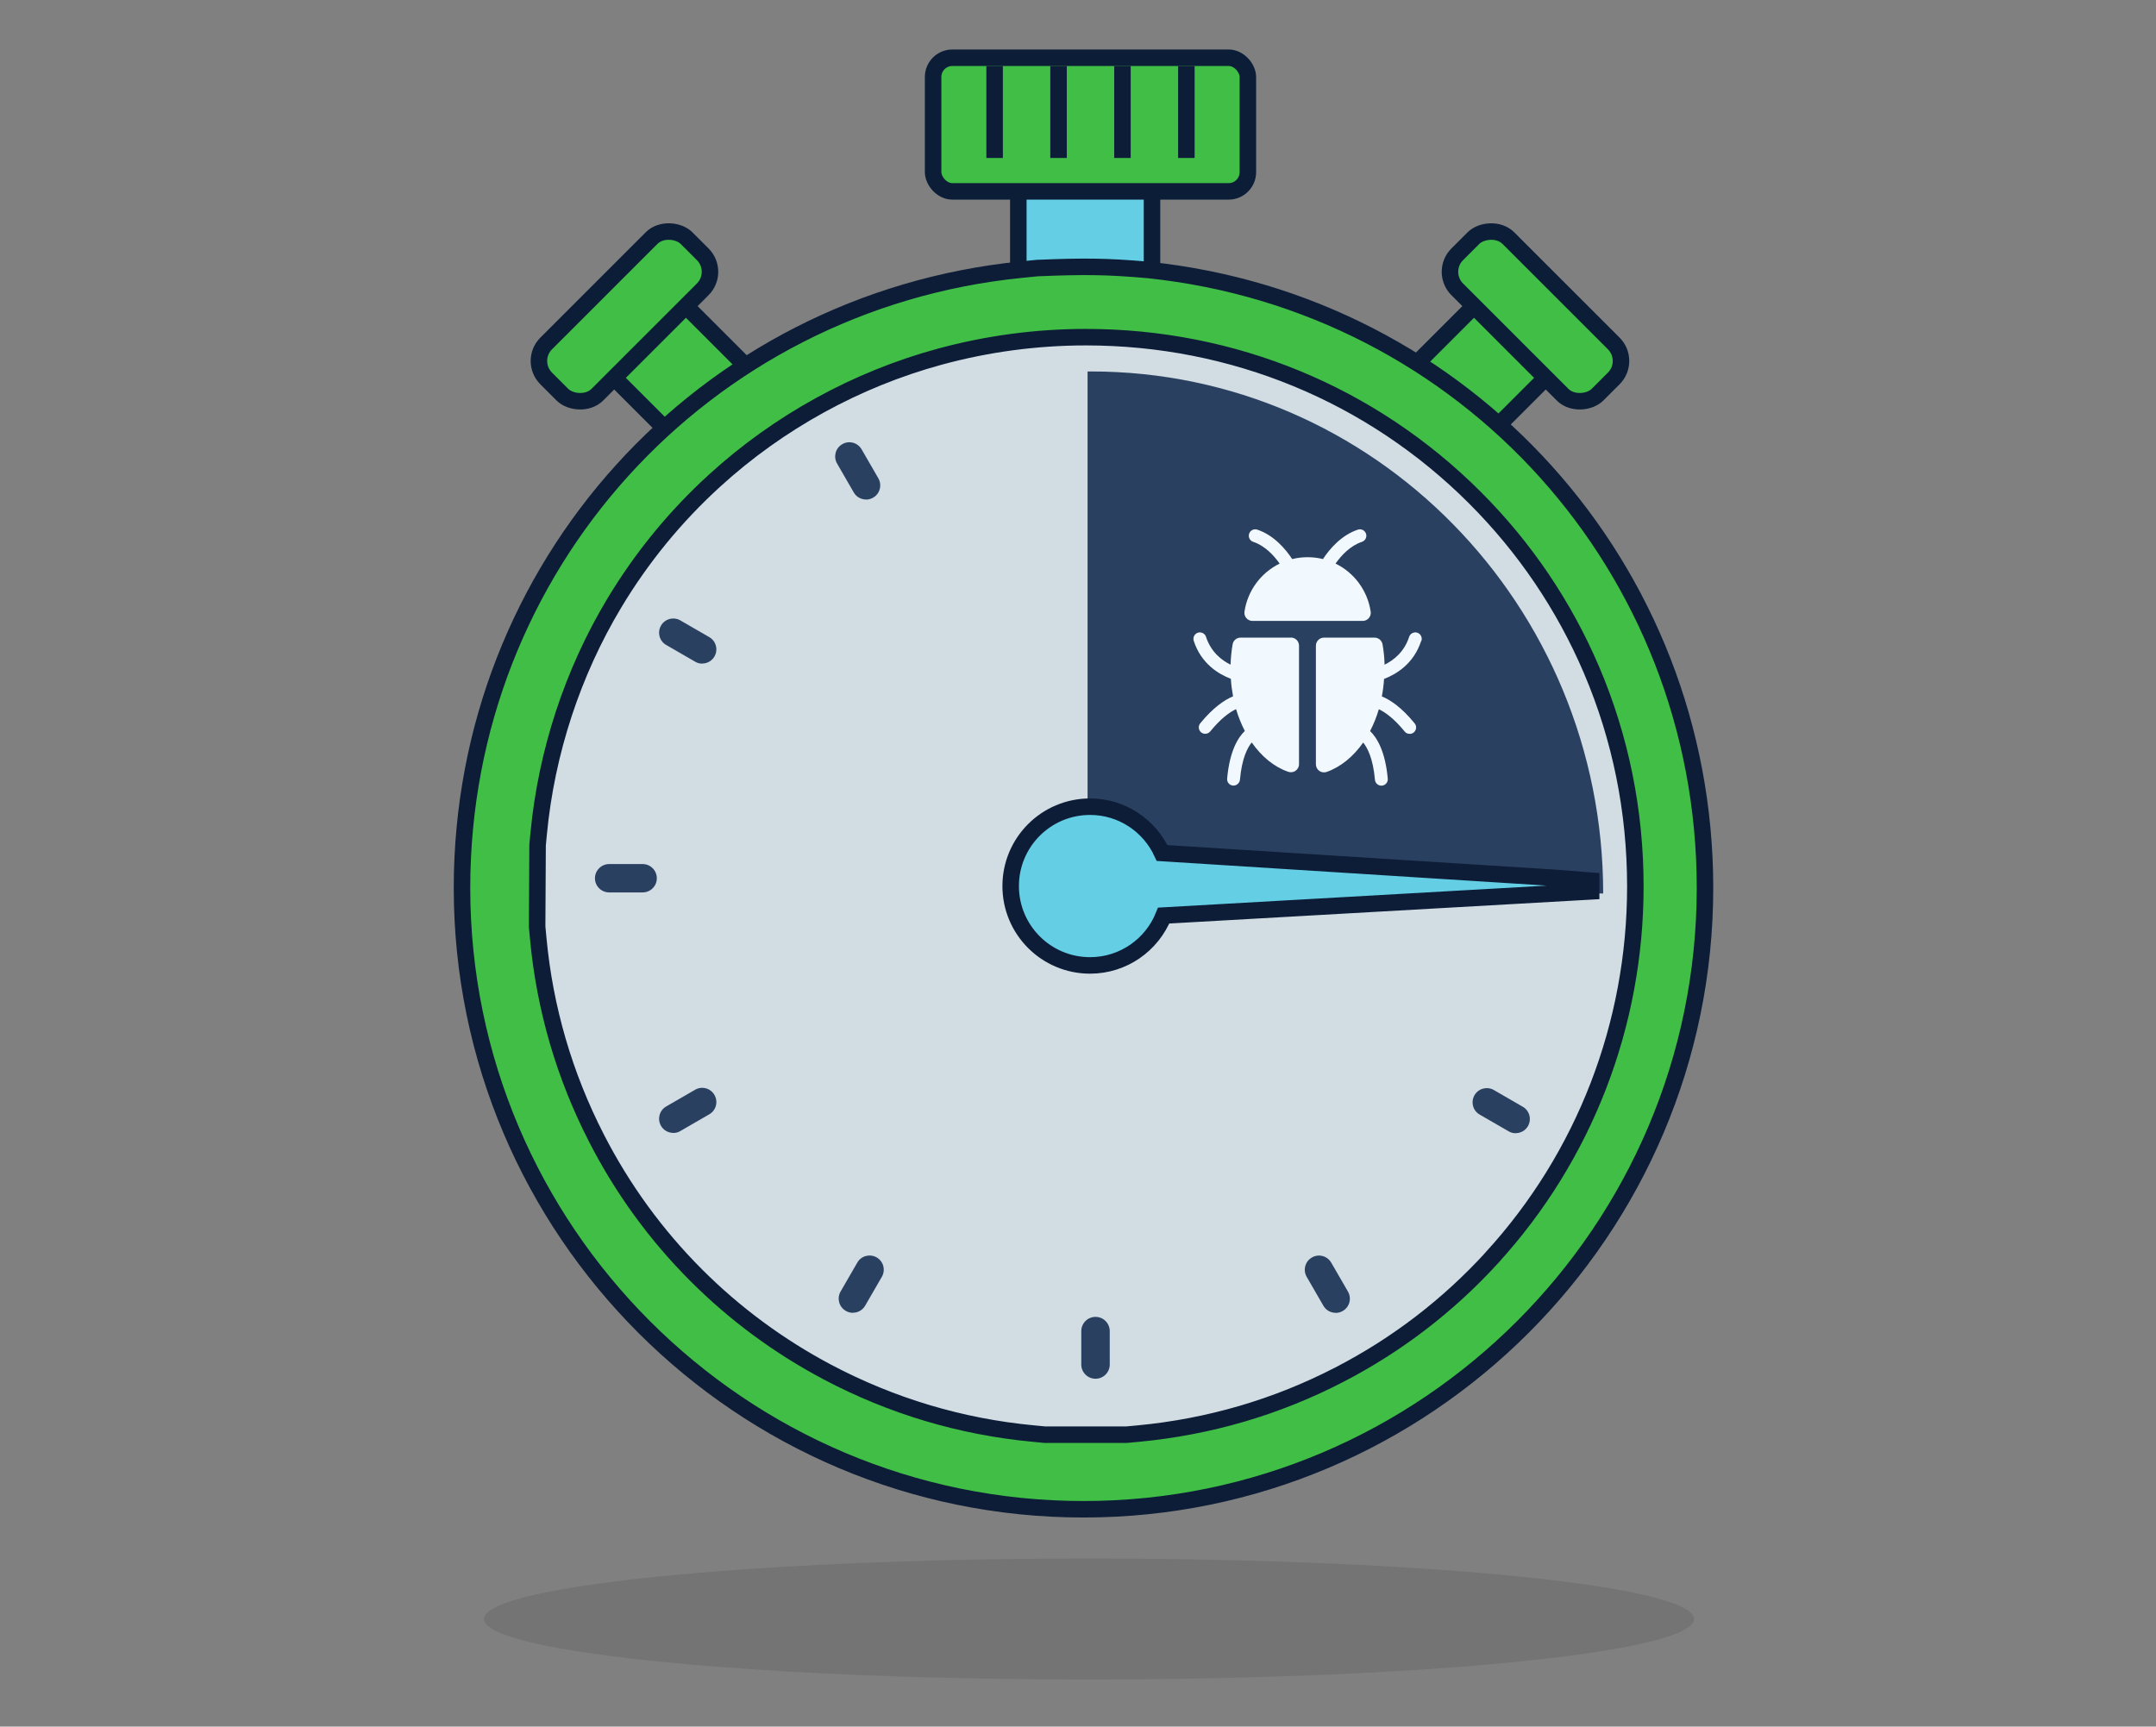 <?xml version="1.0" encoding="UTF-8"?>
<svg xmlns="http://www.w3.org/2000/svg" width="196" height="157" viewBox="0 0 196 157" fill="none">
  <rect x="0" y="0" width="196" height="157" fill="#808080" stroke="none"/>
  <g clip-path="url(#clip0_7109_1094)">
    <ellipse cx="99" cy="147.217" rx="55" ry="5.5" fill="#353535" fill-opacity="0.15"></ellipse>
    <rect x="92.575" y="27.086" width="10.216" height="12.152" transform="rotate(-90 92.575 27.086)" fill="#64CEE5" stroke="#0C1D37" stroke-width="1.5"></rect>
    <path d="M98.299 135.518C127.697 135.518 151.528 111.686 151.528 82.288C151.528 52.89 127.697 29.059 98.299 29.059C68.901 29.059 45.069 52.89 45.069 82.288C45.069 111.686 68.901 135.518 98.299 135.518Z" fill="#D1DCE3"></path>
    <rect x="51.505" y="30.028" width="9.225" height="18.763" rx="4.612" transform="rotate(-45 51.505 30.028)" fill="#40BE46" stroke="#0C1D37" stroke-width="1.5"></rect>
    <rect x="48.061" y="32.822" width="18.047" height="6.583" rx="2.25" transform="rotate(-45 48.061 32.822)" fill="#40BE46" stroke="#0C1D37" stroke-width="1.5"></rect>
    <rect x="-1.061" width="9.225" height="18.763" rx="4.612" transform="matrix(-0.707 -0.707 -0.707 0.707 144.101 29.278)" fill="#40BE46" stroke="#0C1D37" stroke-width="1.5"></rect>
    <rect x="-1.061" width="18.047" height="6.583" rx="2.25" transform="matrix(-0.707 -0.707 -0.707 0.707 147.546 32.072)" fill="#40BE46" stroke="#0C1D37" stroke-width="1.5"></rect>
    <path d="M98.87 81.243H145.743C145.743 55.023 124.898 33.776 99.183 33.776C99.079 33.776 98.975 33.776 98.87 33.784V81.243Z" fill="#2A4061"></path>
    <path d="M104.414 24.551C100.589 24.205 98.428 24.205 94.305 24.374L92.851 24.518C63.858 27.427 42 51.591 42 80.737C42 111.892 67.345 137.237 98.5 137.237C129.655 137.237 155 111.892 155 80.737C155 51.68 133.271 27.58 104.414 24.551ZM135.634 114.359C131.648 118.723 126.971 122.307 121.74 125.007C116.058 127.948 109.927 129.74 103.53 130.351L102.413 130.455H94.988L93.912 130.351C87.346 129.732 81.062 127.851 75.212 124.758C70.817 122.427 66.815 119.478 63.311 115.974C59.647 112.31 56.585 108.107 54.215 103.471C51.306 97.797 49.53 91.706 48.935 85.382L48.831 84.265V84.217L48.871 76.832L48.975 75.755C49.682 68.386 52.053 61.154 55.846 54.838C58.329 50.699 61.398 46.947 64.983 43.684C70.776 38.396 77.848 34.499 85.426 32.434C89.741 31.261 94.209 30.658 98.709 30.658C112.105 30.658 124.665 35.841 134.075 45.243C138.615 49.783 142.183 55.063 144.682 60.913C147.326 67.117 148.668 73.746 148.668 80.609C148.668 93.169 144.039 105.15 135.634 114.351V114.359Z" fill="#40BE46" stroke="#0D1D37" stroke-width="1.5" stroke-miterlimit="10"></path>
    <path d="M99.593 125.368C98.877 125.368 98.299 124.79 98.299 124.075V121.037C98.299 120.322 98.877 119.743 99.593 119.743C100.308 119.743 100.886 120.322 100.886 121.037V124.075C100.886 124.79 100.308 125.368 99.593 125.368Z" fill="#2A4061"></path>
    <path d="M143.814 81.147H140.776C140.061 81.147 139.482 80.569 139.482 79.861C139.482 79.154 140.061 78.568 140.776 78.568H143.814C144.529 78.568 145.108 79.146 145.108 79.861C145.108 80.577 144.529 81.147 143.814 81.147Z" fill="#2A4061"></path>
    <path d="M58.417 81.147H55.38C54.664 81.147 54.086 80.569 54.086 79.861C54.086 79.154 54.664 78.568 55.38 78.568H58.417C59.132 78.568 59.711 79.146 59.711 79.861C59.711 80.577 59.132 81.147 58.417 81.147Z" fill="#2A4061"></path>
    <path d="M61.207 103.013C60.757 103.013 60.323 102.78 60.09 102.37C59.736 101.751 59.945 100.963 60.564 100.61L63.192 99.091C63.81 98.73 64.598 98.947 64.951 99.565C65.305 100.184 65.096 100.972 64.477 101.325L61.85 102.844C61.649 102.964 61.424 103.021 61.207 103.021V103.013Z" fill="#2A4061"></path>
    <path d="M135.161 60.318C134.711 60.318 134.277 60.085 134.044 59.675C133.69 59.057 133.899 58.269 134.518 57.916L137.146 56.397C137.764 56.035 138.552 56.252 138.906 56.871C139.259 57.49 139.05 58.277 138.431 58.631L135.804 60.149C135.603 60.27 135.378 60.326 135.161 60.326V60.318Z" fill="#2A4061"></path>
    <path d="M77.534 119.374C77.317 119.374 77.092 119.317 76.891 119.197C76.272 118.843 76.063 118.056 76.417 117.437L77.936 114.809C78.289 114.191 79.077 113.982 79.695 114.335C80.314 114.689 80.523 115.476 80.17 116.095L78.651 118.723C78.41 119.141 77.976 119.366 77.534 119.366V119.374Z" fill="#2A4061"></path>
    <path d="M120.236 45.42C120.019 45.42 119.794 45.364 119.593 45.243C118.974 44.889 118.765 44.102 119.119 43.483L120.638 40.855C120.991 40.237 121.779 40.028 122.398 40.381C123.016 40.735 123.225 41.522 122.872 42.141L121.353 44.769C121.112 45.187 120.678 45.412 120.236 45.412V45.42Z" fill="#2A4061"></path>
    <path d="M121.426 119.374C120.976 119.374 120.542 119.141 120.309 118.731L118.79 116.103C118.436 115.484 118.645 114.697 119.264 114.343C119.883 113.982 120.67 114.199 121.024 114.817L122.543 117.445C122.896 118.064 122.687 118.851 122.069 119.205C121.868 119.325 121.643 119.382 121.426 119.382V119.374Z" fill="#2A4061"></path>
    <path d="M78.732 45.42C78.282 45.42 77.848 45.187 77.615 44.777L76.097 42.149C75.743 41.53 75.952 40.743 76.571 40.389C77.189 40.028 77.977 40.245 78.331 40.863L79.849 43.491C80.203 44.11 79.994 44.897 79.375 45.251C79.174 45.371 78.949 45.428 78.732 45.428V45.42Z" fill="#2A4061"></path>
    <path d="M137.789 103.045C137.572 103.045 137.347 102.989 137.146 102.868L134.518 101.349C133.899 100.996 133.69 100.208 134.044 99.589C134.397 98.971 135.193 98.762 135.804 99.115L138.431 100.634C139.05 100.988 139.259 101.775 138.906 102.394C138.664 102.812 138.23 103.037 137.789 103.037V103.045Z" fill="#2A4061"></path>
    <path d="M63.834 60.342C63.617 60.342 63.392 60.286 63.192 60.166L60.564 58.647C59.945 58.293 59.736 57.506 60.09 56.887C60.443 56.268 61.239 56.059 61.85 56.413L64.477 57.932C65.096 58.285 65.305 59.073 64.951 59.691C64.71 60.109 64.276 60.334 63.834 60.334V60.342Z" fill="#2A4061"></path>
    <rect x="84.828" y="5.25" width="28.615" height="12.152" rx="1.75" fill="#40BE46" stroke="#0C1D37" stroke-width="1.5"></rect>
    <path d="M141.46 79.829L105.644 77.563C104.503 75.08 102.004 73.352 99.095 73.352C95.109 73.352 91.879 76.583 91.879 80.569C91.879 84.554 95.109 87.785 99.095 87.785C102.133 87.785 104.728 85.904 105.789 83.252L144.65 81.051V80.082L141.46 79.829Z" fill="#64CEE5" stroke="#0D1D37" stroke-width="1.5" stroke-miterlimit="10"></path>
    <path d="M90.42 6V14.365" stroke="#0D1D37" stroke-width="1.5" stroke-miterlimit="10"></path>
    <path d="M96.231 6V14.365" stroke="#0D1D37" stroke-width="1.5" stroke-miterlimit="10"></path>
    <path d="M102.041 6V14.365" stroke="#0D1D37" stroke-width="1.5" stroke-miterlimit="10"></path>
    <path d="M107.851 6V14.365" stroke="#0D1D37" stroke-width="1.5" stroke-miterlimit="10"></path>
    <path d="M113.857 56.461H123.877C124.319 56.461 124.673 56.067 124.609 55.625C124.327 53.697 123.098 52.065 121.41 51.246C121.949 50.49 122.752 49.623 123.813 49.269C124.119 49.164 124.287 48.835 124.183 48.53C124.078 48.224 123.749 48.056 123.444 48.16C121.957 48.658 120.896 49.88 120.269 50.836C119.819 50.723 119.353 50.667 118.871 50.667C118.389 50.667 117.923 50.723 117.473 50.836C116.846 49.888 115.785 48.658 114.299 48.16C113.993 48.056 113.656 48.224 113.559 48.53C113.455 48.835 113.624 49.172 113.929 49.269C114.99 49.623 115.793 50.49 116.332 51.246C114.644 52.073 113.415 53.697 113.134 55.625C113.069 56.067 113.423 56.461 113.865 56.461H113.857Z" fill="#F2F9FE"></path>
    <path d="M117.377 57.98H112.78C112.419 57.98 112.113 58.237 112.057 58.59C111.953 59.185 111.888 59.804 111.872 60.439C111.069 60.045 110.088 59.298 109.638 57.907C109.542 57.602 109.204 57.433 108.899 57.53C108.594 57.626 108.425 57.964 108.521 58.269C109.204 60.374 110.82 61.315 111.896 61.724C111.928 62.271 112.001 62.801 112.097 63.316C111.31 63.645 110.289 64.336 109.116 65.766C108.907 66.016 108.947 66.385 109.196 66.594C109.309 66.683 109.437 66.723 109.566 66.723C109.735 66.723 109.903 66.65 110.024 66.506C110.98 65.333 111.784 64.754 112.37 64.481C112.579 65.188 112.853 65.855 113.166 66.466C112.563 67.044 111.784 68.266 111.559 70.797C111.527 71.118 111.768 71.408 112.089 71.432C112.105 71.432 112.121 71.432 112.137 71.432C112.435 71.432 112.692 71.199 112.724 70.893C112.893 68.973 113.399 67.992 113.793 67.51C114.685 68.788 115.818 69.728 117.104 70.178C117.586 70.347 118.092 69.993 118.092 69.487V58.711C118.092 58.301 117.762 57.972 117.353 57.972L117.377 57.98Z" fill="#F2F9FE"></path>
    <path d="M129.222 58.269C129.318 57.964 129.149 57.626 128.844 57.53C128.539 57.433 128.201 57.602 128.105 57.907C127.655 59.298 126.674 60.045 125.871 60.439C125.855 59.804 125.79 59.185 125.686 58.59C125.622 58.237 125.316 57.98 124.963 57.98H120.366C119.956 57.98 119.627 58.309 119.627 58.719V69.495C119.627 70.009 120.133 70.363 120.615 70.186C121.893 69.736 123.034 68.788 123.926 67.518C124.32 68.001 124.826 68.981 124.995 70.901C125.019 71.207 125.276 71.44 125.582 71.44C125.598 71.44 125.614 71.44 125.63 71.44C125.951 71.408 126.192 71.126 126.16 70.805C125.935 68.282 125.156 67.052 124.553 66.474C124.874 65.863 125.14 65.196 125.348 64.489C125.935 64.77 126.739 65.341 127.695 66.514C127.807 66.659 127.976 66.731 128.153 66.731C128.282 66.731 128.418 66.691 128.523 66.602C128.772 66.393 128.812 66.024 128.603 65.775C127.438 64.344 126.417 63.653 125.622 63.324C125.718 62.809 125.79 62.279 125.823 61.733C126.899 61.323 128.515 60.383 129.198 58.277L129.222 58.269Z" fill="#F2F9FE"></path>
  </g>
  <defs>
    <clipPath id="clip0_7109_1094">
      <rect width="196" height="157" fill="white"></rect>
    </clipPath>
  </defs>
</svg>
